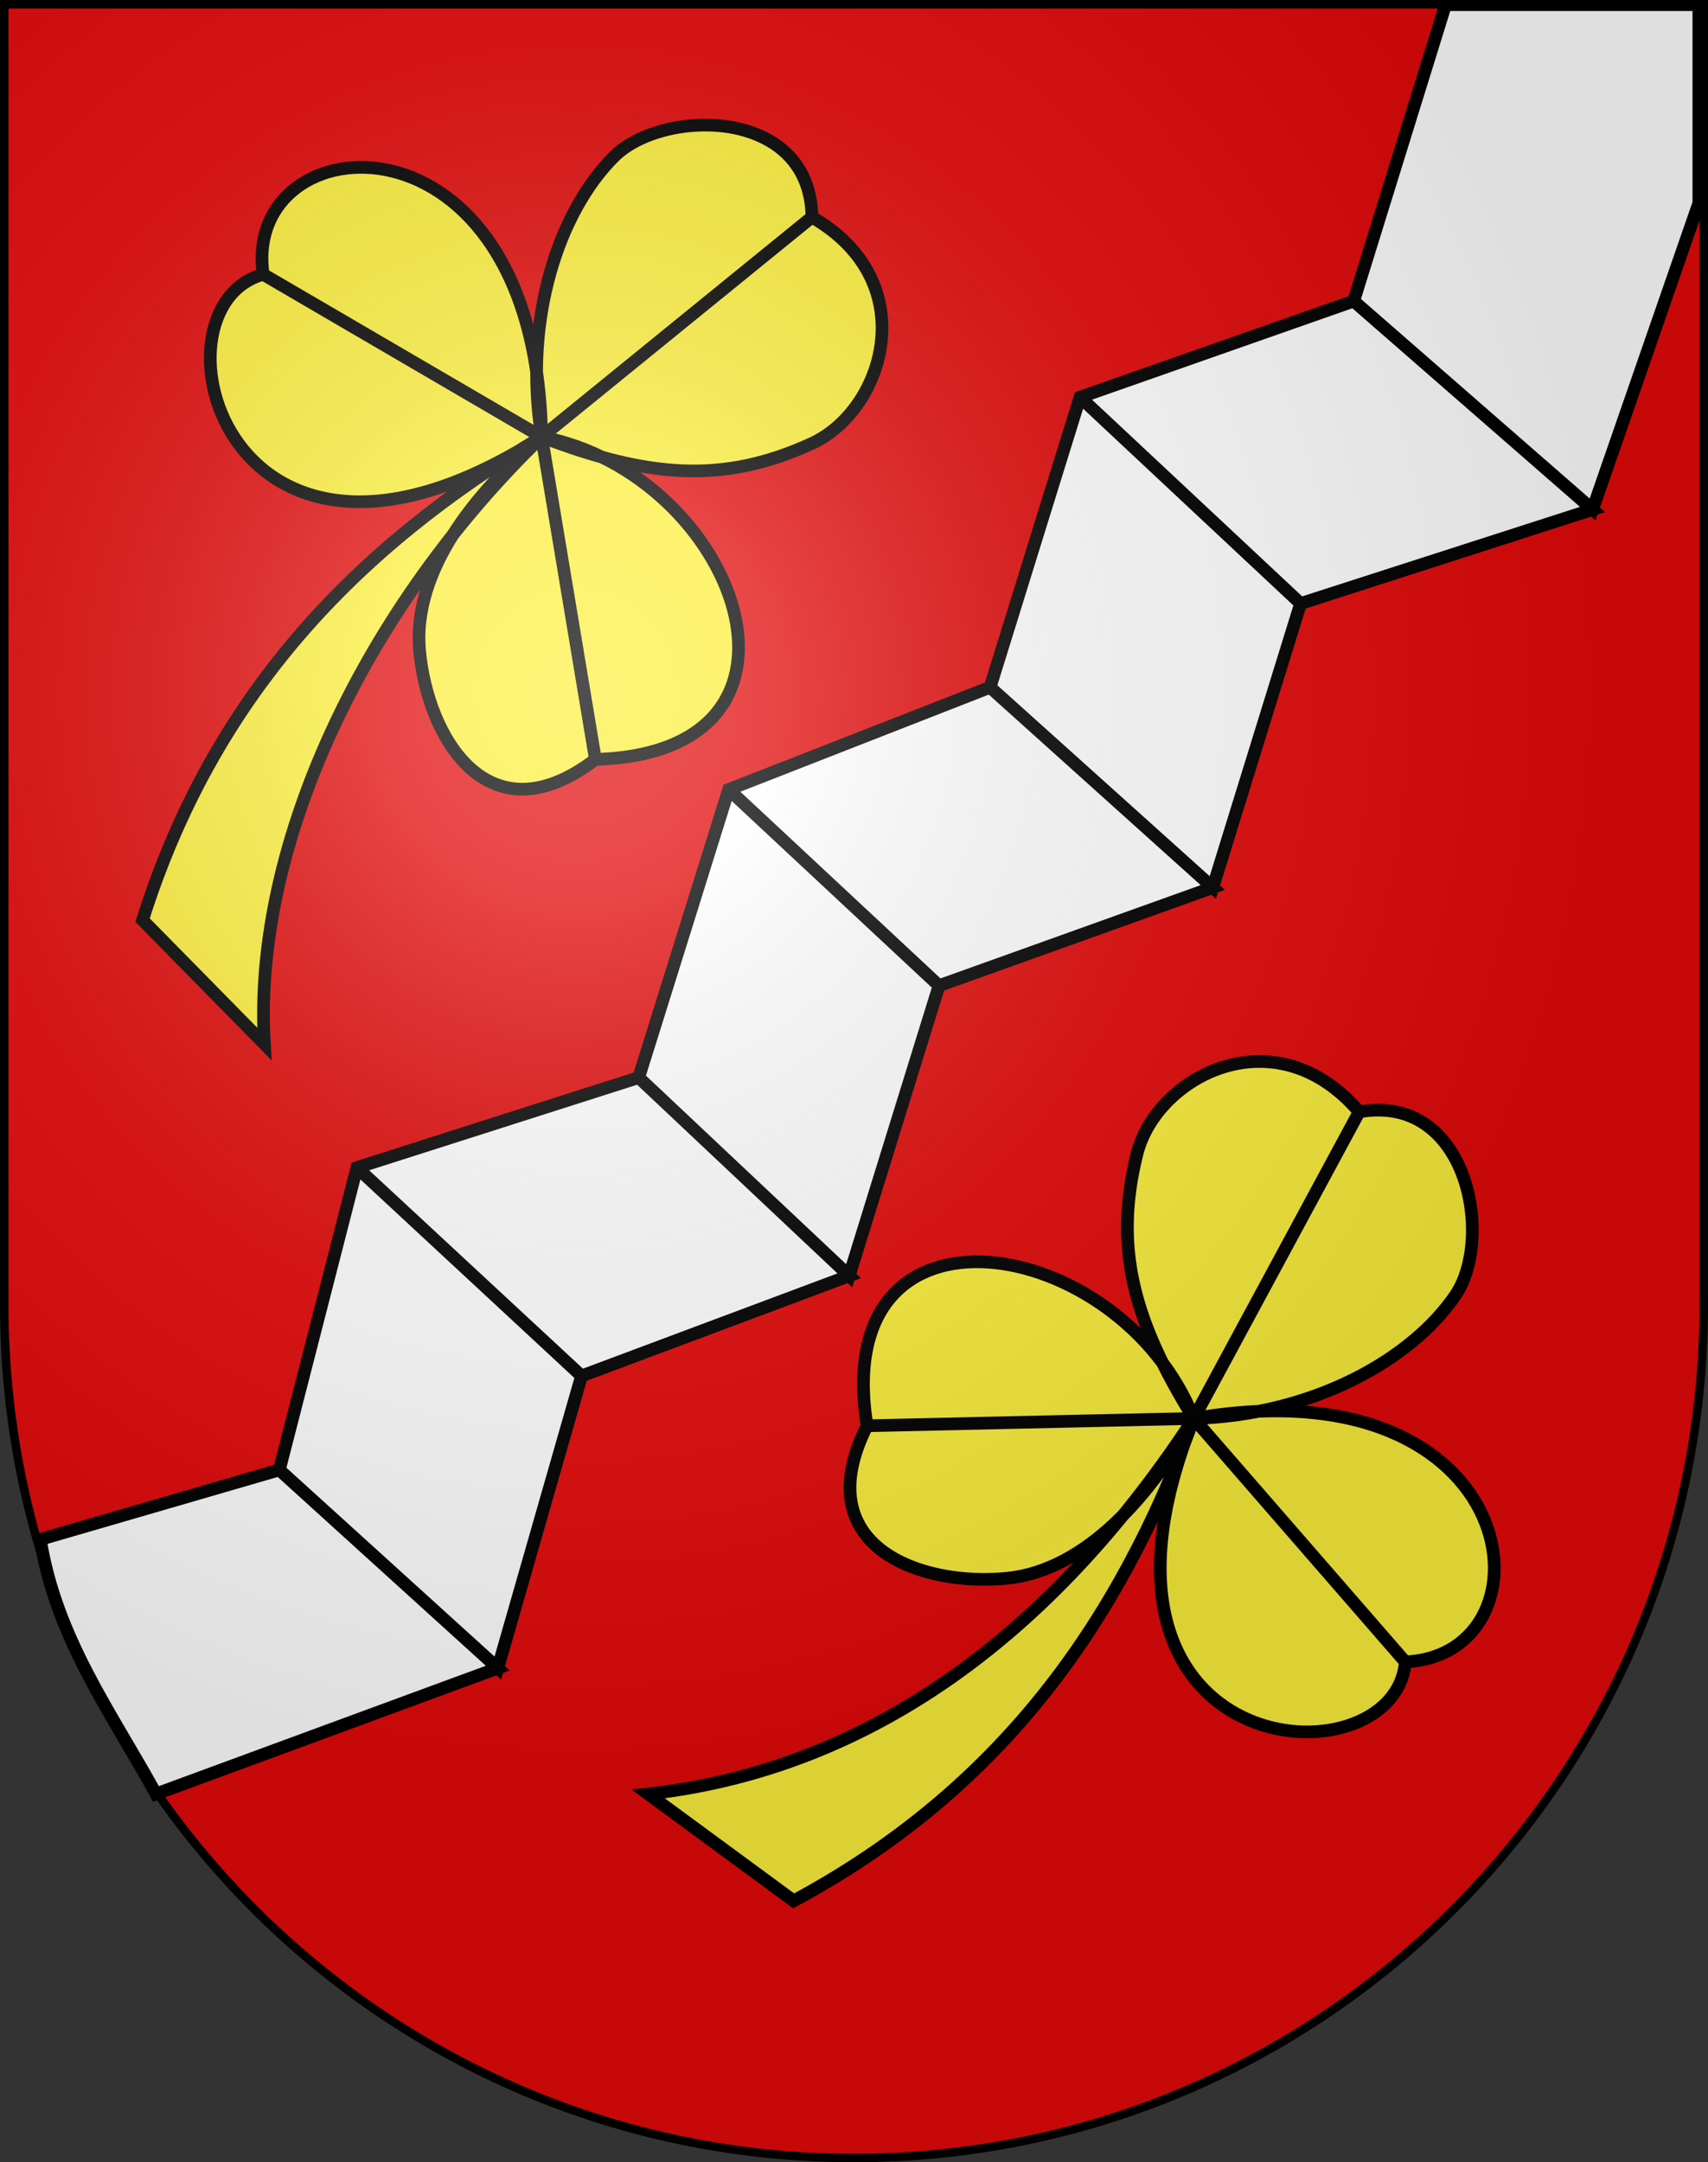 <?xml version="1.0" encoding="UTF-8" standalone="no"?>
<svg
   xmlns:dc="http://purl.org/dc/elements/1.1/"
   xmlns:cc="http://web.resource.org/cc/"
   xmlns:rdf="http://www.w3.org/1999/02/22-rdf-syntax-ns#"
   xmlns:svg="http://www.w3.org/2000/svg"
   xmlns="http://www.w3.org/2000/svg"
   xmlns:xlink="http://www.w3.org/1999/xlink"
   xmlns:sodipodi="http://sodipodi.sourceforge.net/DTD/sodipodi-0.dtd"
   xmlns:inkscape="http://www.inkscape.org/namespaces/inkscape"
   height="763"
   width="603"
   version="1.0"
   id="svg20"
   sodipodi:version="0.32"
   inkscape:version="0.44.1"
   sodipodi:docname="Schalunen-coat of arms.svg"
   sodipodi:docbase="F:\Mis Documentos\Mis imágenes\Encyclopédie\Escudos de Suiza">
  <rect width="100%" height="100%" fill="#333333" stroke="none"/>
  <defs
     id="defs29">
    <linearGradient
       id="linearGradient2893">
      <stop
         style="stop-color:#ffffff;stop-opacity:0.314;"
         offset="0"
         id="stop2895" />
      <stop
         id="stop2897"
         offset="0.19"
         style="stop-color:#ffffff;stop-opacity:0.251;" />
      <stop
         style="stop-color:#6b6b6b;stop-opacity:0.125;"
         offset="0.6"
         id="stop2901" />
      <stop
         style="stop-color:#000000;stop-opacity:0.125;"
         offset="1"
         id="stop2899" />
    </linearGradient>
    <linearGradient
       id="linearGradient2955">
      <stop
         style="stop-color:white;stop-opacity:0;"
         offset="0"
         id="stop2965" />
      <stop
         style="stop-color:black;stop-opacity:0.646;"
         offset="1"
         id="stop2959" />
    </linearGradient>
    <radialGradient
       inkscape:collect="always"
       xlink:href="#linearGradient2893"
       id="radialGradient3236"
       gradientUnits="userSpaceOnUse"
       gradientTransform="matrix(1.215,1.531577e-24,1.464684e-23,1.267,-839.192,-490.489)"
       cx="858.042"
       cy="579.933"
       fx="858.042"
       fy="579.933"
       r="300" />
  </defs>
  <sodipodi:namedview
     inkscape:window-height="682"
     inkscape:window-width="1024"
     inkscape:pageshadow="2"
     inkscape:pageopacity="0.0"
     guidetolerance="10.0"
     gridtolerance="10.0"
     objecttolerance="10.0"
     borderopacity="1.0"
     bordercolor="#666666"
     pagecolor="#ffffff"
     id="base"
     inkscape:zoom="0.54923597"
     inkscape:cx="385.52704"
     inkscape:cy="359.78098"
     inkscape:window-x="-4"
     inkscape:window-y="-4"
     inkscape:current-layer="layer2"
     showgrid="true"
     showguides="true"
     inkscape:guide-bbox="true" />
  <desc
     id="desc22">Coat of Arms of Canton of Freiburg (Fribourg)</desc>
  <g
     inkscape:groupmode="layer"
     id="layer1"
     inkscape:label="Fond écu"
     sodipodi:insensitive="true">
    <path
       id="path1899"
       d="M 1.5,1.5 L 1.5,460.368 C 1.5,626.678 135.815,761.5 301.5,761.5 C 467.185,761.5 601.5,626.678 601.5,460.368 L 601.5,1.5 L 1.5,1.5 z "
       style="fill:#e20909;fill-opacity:1" />
  </g>
  <g
     inkscape:groupmode="layer"
     id="layer2"
     inkscape:label="Meubles"
     sodipodi:insensitive="true">
    <path
       style="fill:white;fill-opacity:1;fill-rule:evenodd;stroke:black;stroke-width:4.471px;stroke-linecap:butt;stroke-linejoin:miter;stroke-opacity:1"
       d="M 510.347,1.661 L 599.765,1.661 L 599.765,71.652 L 562.251,179.776 L 477.92,106.238 L 562.251,179.776 L 459.163,212.973 L 381.308,140.154 L 459.163,212.973 L 428.175,313.183 L 349.55,242.522 L 428.175,313.183 L 331.513,347.819 L 257.255,278.597 L 331.513,347.819 L 299.805,450.187 L 225.497,380.246 L 299.805,450.187 L 205.301,485.542 L 126.007,412.003 L 205.301,485.542 L 175.752,588.63 L 98.616,518.689 L 175.752,588.63 L 55.068,633.044 C 39.445,604.582 19.794,578.068 14.235,543.201 L 98.616,518.689 L 126.007,412.003 L 225.497,380.246 L 257.255,278.597 L 349.55,242.522 L 381.308,140.154 L 477.92,106.238 L 510.347,1.661 z "
       id="path43510"
       sodipodi:nodetypes="cccccccccccccccccccccccccccccccccc" />
    <path
       style="fill:#fcef3c;fill-opacity:1;fill-rule:evenodd;stroke:black;stroke-width:4.471px;stroke-linecap:butt;stroke-linejoin:miter;stroke-opacity:1"
       d="M 421.439,500.548 C 374.539,572.124 311.098,623.869 228.845,633.044 L 280.19,670.765 C 353.186,631.577 395.179,572.614 421.439,500.548 L 496.133,586.435 L 421.439,500.548 C 539.342,480.125 550.626,584.021 496.133,586.435 C 492.507,630.61 372.213,623.253 421.439,500.548 L 479.853,392.338 C 518.199,385.595 527.546,436.811 513.832,457.024 C 498.493,479.632 463.723,499.341 421.439,500.548 L 479.853,392.338 C 449.993,357.555 408.156,380.006 401.396,407.219 C 393.062,440.766 400.368,466.451 421.439,500.548 L 306.106,503.123 L 421.439,500.548 C 406.545,527.366 383.475,554.048 355.748,556.907 C 325.257,560.051 284.615,545.861 306.106,503.123 C 292.334,417.696 395.757,435.466 421.439,500.548 z "
       id="path44397"
       sodipodi:nodetypes="cccccccccsccscccscc" />
    <path
       sodipodi:nodetypes="cccccccccsccscccscc"
       id="path45284"
       d="M 191.227,154.178 C 129.65,213.601 89.019,297.331 93.342,368.393 L 50.33,324.686 C 75.221,245.664 125.32,193.414 191.227,154.178 L 92.92,96.807 L 191.227,154.178 C 189.309,34.535 85.131,42.819 92.92,96.807 C 50.195,108.606 79.852,225.419 191.227,154.178 L 286.649,76.613 C 286.124,37.682 234.063,38.048 216.761,55.29 C 197.41,74.575 184.529,112.41 191.227,154.178 L 286.649,76.613 C 326.389,99.465 312.132,144.754 286.657,156.469 C 255.251,170.912 228.654,168.523 191.227,154.178 L 210.201,267.969 L 191.227,154.178 C 167.656,173.811 145.744,201.451 148.104,229.225 C 150.7,259.768 172.218,297.051 210.201,267.969 C 296.697,265.572 259.956,167.276 191.227,154.178 z "
       style="fill:#fcef3c;fill-opacity:1;fill-rule:evenodd;stroke:black;stroke-width:4.471px;stroke-linecap:butt;stroke-linejoin:miter;stroke-opacity:1" />
  </g>
  <g
     inkscape:groupmode="layer"
     id="layer3"
     inkscape:label="Reflet final"
     style="display:inline"
     sodipodi:insensitive="true">
    <path
       style="fill:url(#radialGradient3236);fill-opacity:1"
       d="M 1.5,1.5 L 1.5,460.368 C 1.5,626.679 135.815,761.5 301.5,761.5 C 467.185,761.5 601.5,626.679 601.5,460.368 L 601.5,1.5 L 1.5,1.5 z "
       id="path2346" />
  </g>
  <g
     inkscape:groupmode="layer"
     id="layer4"
     inkscape:label="Contour final"
     style="display:inline"
     sodipodi:insensitive="true">
    <path
       style="fill:none;fill-opacity:1;stroke:#000000;stroke-width:3;stroke-miterlimit:4;stroke-dasharray:none;stroke-opacity:1"
       d="M 1.5,1.5 L 1.5,460.368 C 1.5,626.679 135.815,761.5 301.5,761.5 C 467.185,761.5 601.5,626.679 601.5,460.368 L 601.5,1.5 L 1.5,1.5 z "
       id="path3239" />
  </g>
</svg>
